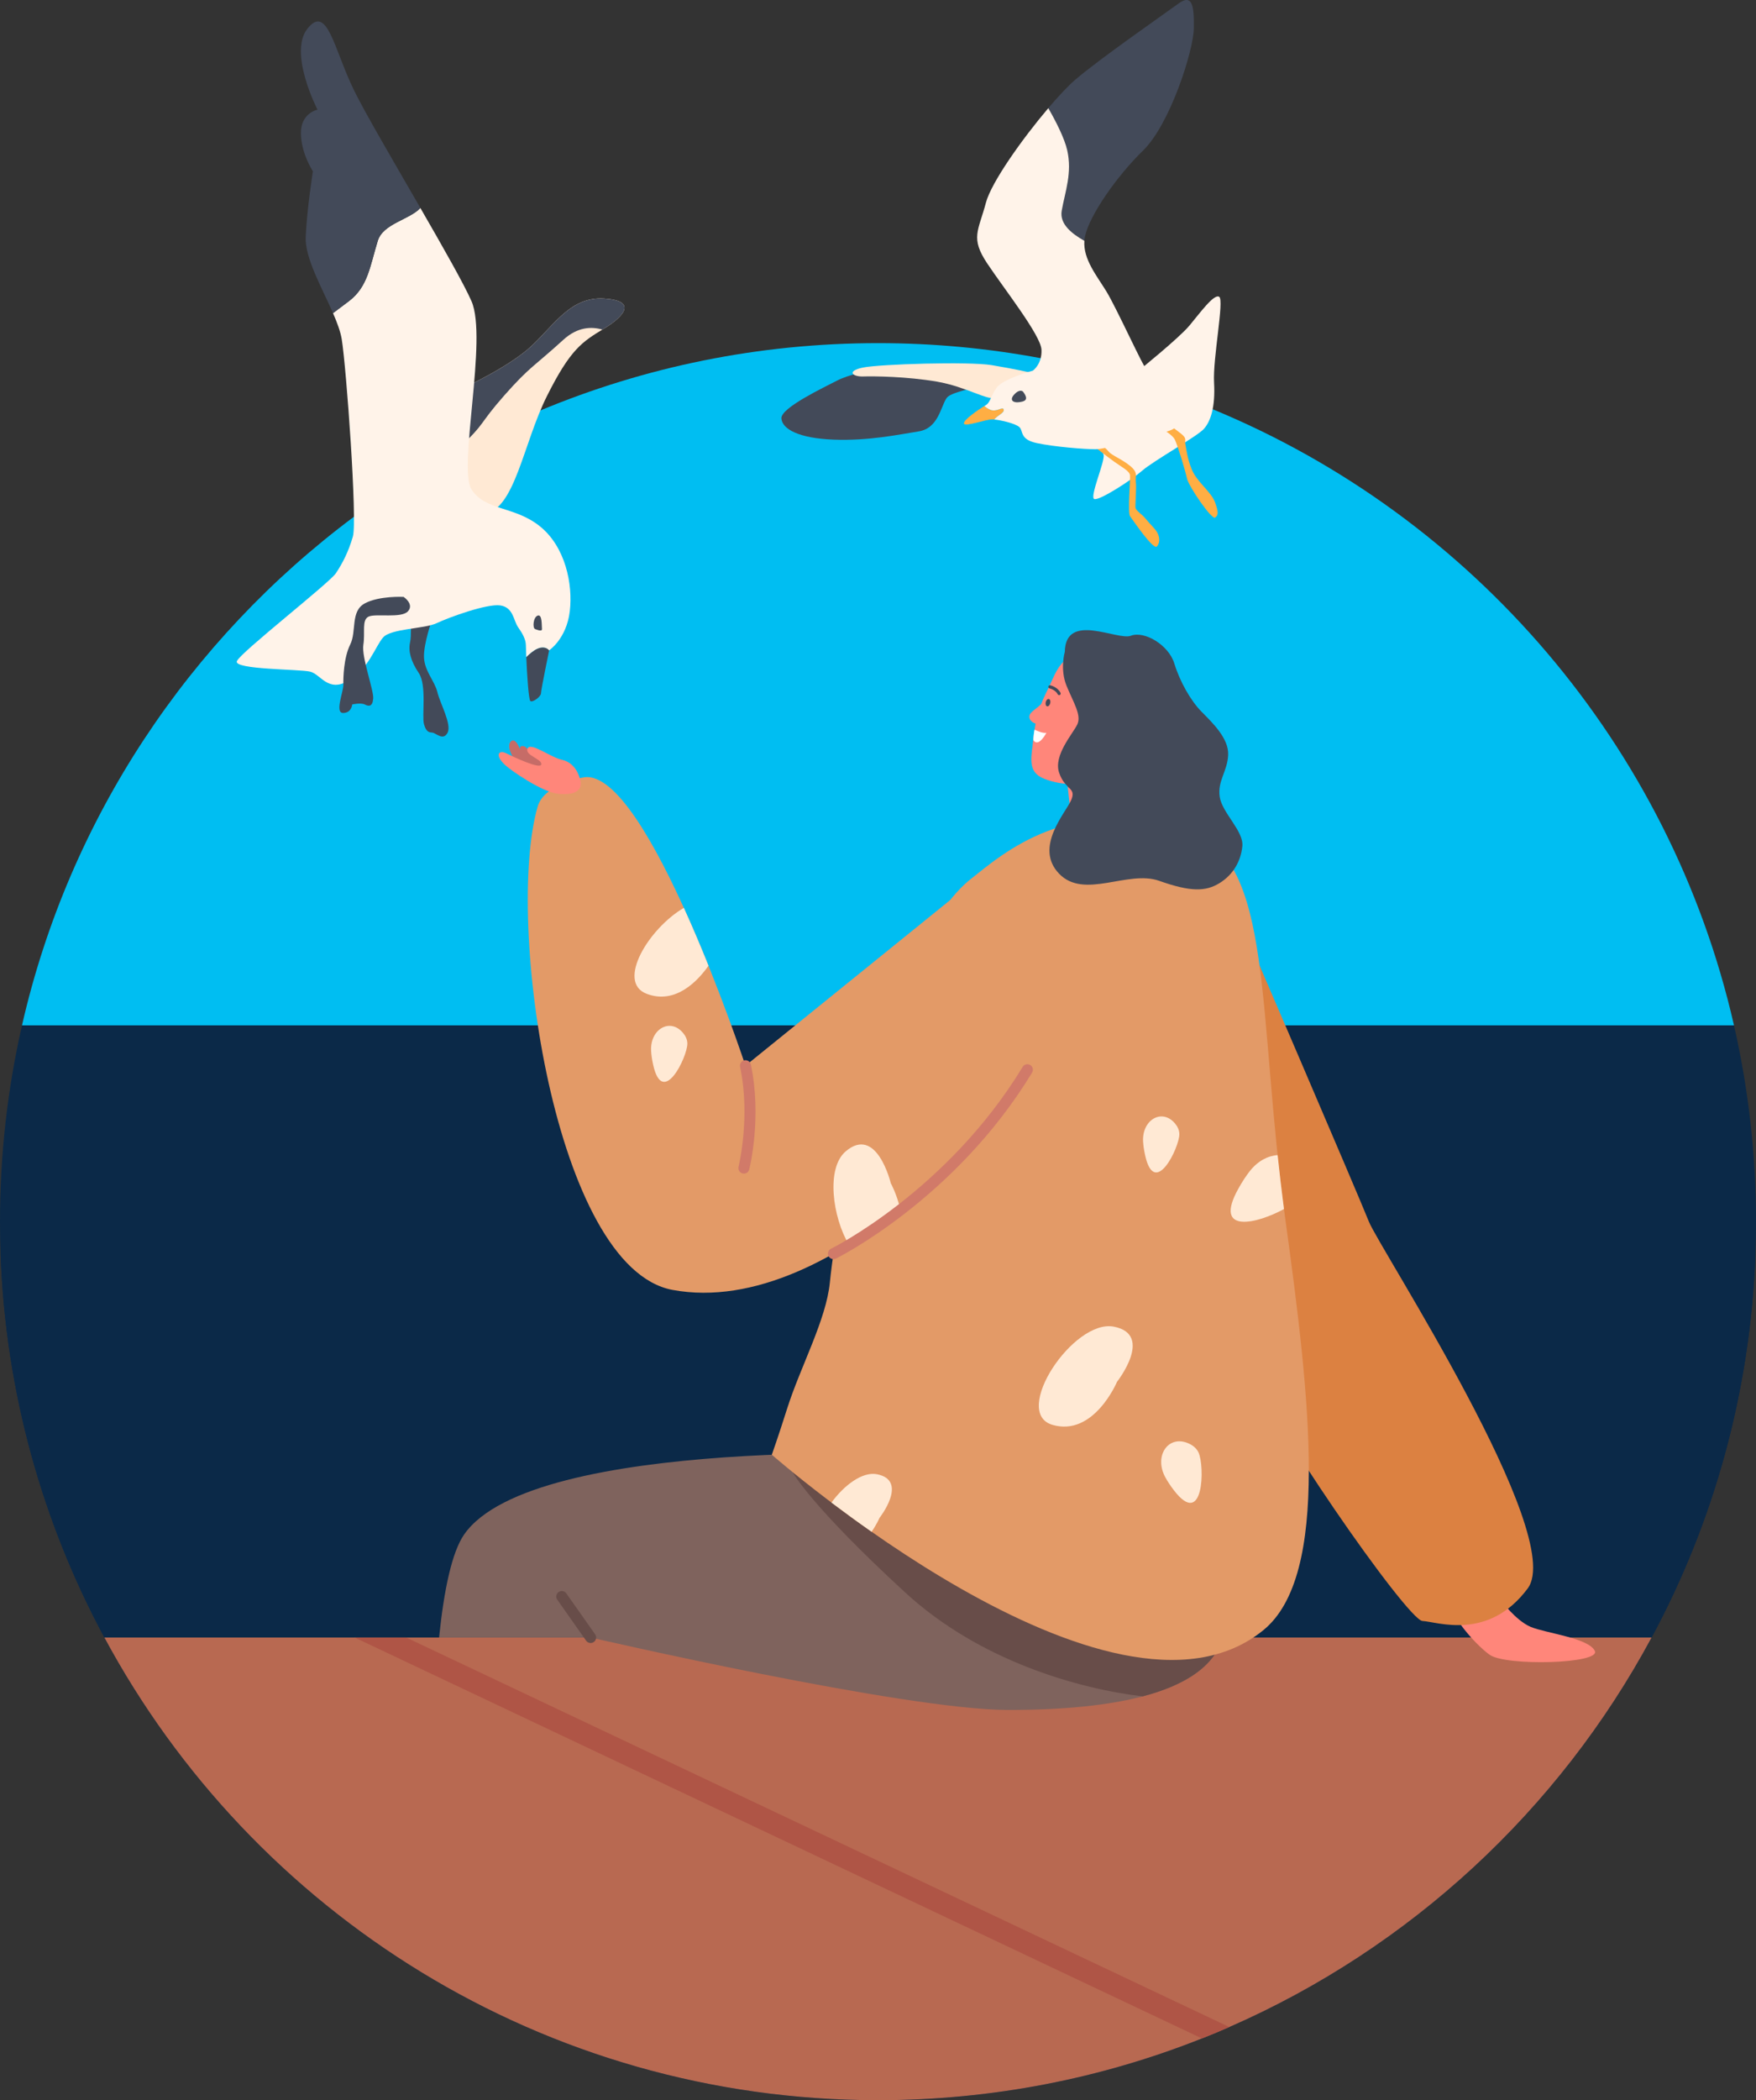 <?xml version="1.0" encoding="UTF-8"?><svg id="Layer_2" xmlns="http://www.w3.org/2000/svg" viewBox="0 0 1323.39 1581.86"><rect x="0" y="0" width="1323.39" height="1581.86" fill="#333333" stroke="none"/><defs><style>.cls-1{fill:#00bef2;}.cls-1,.cls-2,.cls-3,.cls-4,.cls-5,.cls-6,.cls-7,.cls-8,.cls-9,.cls-10,.cls-11,.cls-12,.cls-13,.cls-14,.cls-15,.cls-16{stroke-width:0px;}.cls-2{fill:#ff867a;}.cls-3{fill:#0b2948;}.cls-4{fill:#684d49;}.cls-5{fill:#fff3e9;}.cls-6{fill:#af5546;}.cls-7{fill:#c66c67;}.cls-8{fill:#ffae43;}.cls-9{fill:#7f635d;}.cls-10{fill:#dc8141;}.cls-11{fill:#d17a69;}.cls-12{fill:#434a59;}.cls-13{fill:#e39a67;}.cls-14{fill:#fff;}.cls-15{fill:#ffe9d4;}.cls-16{fill:#b86951;}</style></defs><g id="Layer_1-2"><path class="cls-1" d="M1306.8,772.31H16.58c35.56-155.8,126.12-290.66,250.17-383.09,23.67-17.65,48.56-33.74,74.53-48.13h0c.39-.23.77-.45,1.17-.65,3.56-1.98,7.15-3.92,10.76-5.83,17.57-9.27,35.6-17.78,54.06-25.47,78.33-32.66,164.28-50.69,254.43-50.69,41.89,0,82.86,3.89,122.59,11.33,23.58,4.42,46.73,10.09,69.36,16.95,13.81,4.18,27.42,8.79,40.82,13.83,6.53,2.46,13,5.01,19.43,7.67,196.09,80.9,344.81,253.33,392.9,464.07Z"/><path class="cls-3" d="M1323.39,920.16c0,8.28-.15,16.53-.45,24.73-3.83,104.1-31.7,202.06-78.23,288.47-69.97,130.01-182.17,233.91-318.23,293.39-6.82,2.99-13.7,5.86-20.65,8.61-75.54,30-157.9,46.5-244.13,46.5-252.13,0-471.33-141.02-583.01-348.49C32.15,1146.95,4.28,1048.99.45,944.9c-.3-8.2-.45-16.45-.45-24.73,0-50.83,5.73-100.31,16.58-147.85h1290.22c10.85,47.54,16.59,97.03,16.59,147.85Z"/><path class="cls-3" d="M1322.94,944.9c-3.83,104.1-31.7,202.06-78.23,288.47-69.97,130.01-182.17,233.91-318.23,293.39-6.82,2.99-13.7,5.86-20.65,8.61-75.54,30-157.9,46.5-244.13,46.5-252.13,0-471.33-141.02-583.01-348.49C32.15,1146.95,4.28,1048.99.45,944.9h1322.49Z"/><path class="cls-16" d="M1244.7,1233.37c-69.97,130.01-182.17,233.91-318.23,293.39-6.82,2.99-13.7,5.86-20.65,8.61-75.54,30-157.9,46.5-244.13,46.5-252.13,0-471.33-141.02-583.01-348.49h1166.02Z"/><path class="cls-6" d="M926.47,1526.75c-6.82,2.99-13.7,5.86-20.65,8.61l-638.55-301.99h38.85l620.35,293.39Z"/><path class="cls-7" d="M387.6,572.11s-6.33-9.39-2.77-13.45c3.56-4.05,7.02,5.64,7.02,5.64,0,0-.59-2.57,2.18-2.37,2.77.2,4.84,4.05,4.84,4.05,0,0,1.58-2.37,4.45-.59s5.44,10.09,10.48,12.75c5.04,2.67-3.07,2.37-10.78.79-7.71-1.58-7.42-.4-15.42-6.82Z"/><path class="cls-2" d="M854.06,633.38l-24.96-84.87-28.66,5.23,9.74,89.45s32.87-1.32,43.88-9.81Z"/><path class="cls-2" d="M849.37,512.9l-4.43,39.89c2.3,14.1-3.8,28.41-16.93,34.03-12.12,5.18-27.83,4.94-41.05-.25-13.18-5.17-9.66-16.12-8-31.43,2.29-21.14,8.02-29.95,12.33-39.32,4.61-10.04,9.11-22.7,24.47-23.6,9.65-.56,29.89,3.12,33.62,20.67Z"/><path class="cls-14" d="M779.71,549.61c1.25.61,6.37,2.93,8.89,2.32,0,0-5.63,11.07-9.67,5.82-.52-.68.59-8.24.77-8.15Z"/><path class="cls-2" d="M787.95,527.21s-2.94,3.02-6.05,5.54c-3.11,2.52-6.37,4.55-6.16,7.34.37,4.89,8.01,6.06,8.92,5.32.91-.74,3.29-18.19,3.29-18.19Z"/><path class="cls-2" d="M808.57,556.01l2.29-7.44s.07-.24.21-.67c.99-3.03,7.08-18.3,12.29-12.92,8.82,9.12-2.97,30.21-10.35,28.33-7.38-1.89-5.22-4.64-4.44-7.3Z"/><path class="cls-12" d="M788.11,528.83c-.37,1.51.1,2.92,1.03,3.15s2-.81,2.36-2.33-.1-2.92-1.03-3.15-2,.81-2.36,2.33Z"/><path class="cls-2" d="M1131.03,1205.19s11.27,15.42,22.54,20.17c11.27,4.75,43.6,8.31,48.35,18.09,4.75,9.79-67.04,11.57-79.2,2.97-12.16-8.6-36.48-37.08-26.4-41.23,10.09-4.15,26.01-10,34.7,0Z"/><path class="cls-9" d="M952.8,1110.2c-10.23-22.64-249.64-14.63-249.64-14.63,0,0-301.47-14.42-353.33,60.15-9.12,13.12-15.15,41.01-18.92,77.64h114.2s236.15,54.58,314.81,54.58c173.74,0,159.72-59.87,165.67-68.62,27.02-39.76,34.47-93.05,27.21-109.12Z"/><path class="cls-4" d="M727.52,1139.24c-55.67-20.23-130.24-30.47-130.24-30.47,0,0,13.17,24.78,85.15,90.9,55.78,51.24,130.08,72.27,178.73,78.04,66.54-17.5,60.02-51.92,64.42-58.39,7.76-11.42,13.89-23.95,18.54-36.39-62.53-16.53-176.39-29.08-216.61-43.69Z"/><path class="cls-10" d="M931.99,687s91.95,213.57,99.66,233.14c7.71,19.58,149.35,236.52,119.69,276.27-29.66,39.75-68.08,25.09-79.35,24.5-11.27-.59-120.24-156.62-135.67-201.7-25.43-74.31-83.83-231.36-69-292.47,14.83-61.1,64.66-39.75,64.66-39.75Z"/><path class="cls-13" d="M732.21,661.6c22.41-17.48,75.06-65.74,164.93-35.05,63.11,21.55,50.11,136.55,71.52,291.69,18.6,134.78,34.19,268.25-16.53,309.58-113.9,92.82-370.46-132.12-370.46-132.12,0,0,4.54-12.68,11.63-35,9.92-31.21,29.35-66.61,32.12-94.77,6.27-63.77,45.53-256.56,106.79-304.35Z"/><path class="cls-15" d="M793.18,1073.2c31.24,9.1,48.65-32.43,48.65-32.43,0,0,28.08-35.59-2.37-41.53-30.45-5.93-77.52,64.86-46.27,73.96Z"/><path class="cls-15" d="M656.86,1153.73c3.89-5.56,5.93-10.4,5.93-10.4,0,0,22.27-28.23-1.88-32.94-11.08-2.16-24.93,8.49-34.29,21.35,9.06,6.83,19.22,14.27,30.24,21.99Z"/><path class="cls-15" d="M903.27,1094.05c-1.51-3.26-4.28-5.4-7.35-6.79-15.41-7-26.47,9.31-17.7,25.43,1.61,2.96,3.73,6.21,6.46,9.77,22.66,29.51,23.28-18.26,18.59-28.41Z"/><path class="cls-15" d="M962.86,870.05c-7.14.43-14.9,4.29-20.96,12.03-2.8,3.57-5.68,7.92-8.61,13.19-19.55,35.13,14.85,26.1,34.36,15.37-1.83-13.88-3.4-27.42-4.78-40.6Z"/><path class="cls-15" d="M861.49,859.99c.19,3.01.68,6.43,1.56,10.34,7.25,32.43,25.73-6.03,25.75-16.02,0-3.21-1.44-5.98-3.4-8.27-9.85-11.47-24.95-2.42-23.91,13.95Z"/><path class="cls-7" d="M805.56,593.57c.26.11.56.14.85.07,12.58-2.77,11.29-15.06,11.28-15.18-.09-.79-.81-1.36-1.6-1.26-.79.09-1.36.81-1.27,1.6.05.42.96,9.84-9.03,12.04-.78.17-1.27.94-1.1,1.72.11.48.44.85.86,1.03Z"/><path class="cls-12" d="M798.21,523.57c-.43,0-.85-.24-1.06-.64-1.78-3.46-6.13-4.43-6.17-4.44-.64-.14-1.05-.77-.91-1.41.13-.64.76-1.05,1.4-.92.22.05,5.49,1.19,7.79,5.68.3.58.07,1.3-.51,1.6-.17.09-.36.13-.54.13Z"/><path class="cls-12" d="M802.48,490.96s-3.86,13.12,1.4,25.8c5.26,12.67,11.25,21.88,8.07,28.78-3.18,6.9-18.24,23.28-13.75,36.49,4.49,13.22,13.26,10.9,9.09,20.58-4.17,9.68-28.13,35.59-9.17,55.4,18.95,19.8,51.86-2.98,75.5,5.43,23.64,8.4,35,8.12,45.37,1.78,10.37-6.34,16.23-16.63,17.3-27.98,1.07-11.35-15.32-25.05-17.07-37.11-1.75-12.06,5.77-18.9,6.37-31.46.6-12.56-12.03-24.48-20.11-32.67-8.08-8.19-16.24-22.5-20.5-36.35-4.25-13.86-22.49-24.71-32.67-20.83-10.17,3.89-49.29-18.29-49.83,12.15Z"/><path class="cls-13" d="M741.56,657.34l-179.75,145.34s-73.97-223.7-121.43-217.25c-7.05.96-30.86,7.02-35.18,22.07-24.74,86.25,12.88,347.51,101.61,364.05,122.04,22.74,265.75-141.09,287.91-204.37,22.16-63.28-40.7-121.86-53.16-109.85Z"/><path class="cls-15" d="M671.32,891.16s-10.54-44.09-34.07-23.87c-14.78,12.71-9.85,49.31,2.42,70.1,13.29-8.26,26.21-17.55,38.56-27.5-2.43-10.62-6.92-18.73-6.92-18.73Z"/><path class="cls-15" d="M514.62,777.82c-9.85-11.47-24.95-2.42-23.91,13.95.19,3.01.68,6.43,1.56,10.34,7.25,32.43,25.73-6.03,25.75-16.02,0-3.21-1.44-5.98-3.4-8.27Z"/><path class="cls-15" d="M515.38,683.8c-26.35,15.37-51.13,55.9-28.06,64.72,22.02,8.42,38.97-10.23,46.64-21.15-5.66-14.05-11.93-28.93-18.58-43.56Z"/><path class="cls-2" d="M437.63,589.31s-1.65-14.24-14.04-17.01c-9.04-2.02-23.7-13.64-25.99-8.5-2.29,5.14,10.96,7.8,10.37,11.91-.59,4.11-21.36-5.78-26.5-8.35s-9.1.79-1.19,8.5c4.33,4.23,28.28,20.82,40.34,22.01,12.06,1.19,17.53-2.04,17.01-8.56Z"/><path class="cls-11" d="M560.63,883.95c-.33,0-.67-.04-1.01-.12-2.22-.55-3.58-2.81-3.02-5.03.09-.37,9.15-37.55,1.15-75.25-.48-2.24.96-4.45,3.2-4.92,2.24-.47,4.45.96,4.92,3.2,8.41,39.64-.82,77.4-1.22,78.99-.47,1.89-2.16,3.15-4.02,3.15Z"/><path class="cls-11" d="M628.14,948.4c-1.54,0-3.01-.86-3.74-2.33-1.01-2.06-.15-4.55,1.91-5.55.87-.43,87.73-43.61,144.42-136.96,1.19-1.96,3.74-2.58,5.71-1.39,1.96,1.19,2.58,3.74,1.39,5.71-58.01,95.51-146.99,139.68-147.88,140.11-.59.29-1.21.42-1.82.42Z"/><path class="cls-4" d="M445.12,1237.52c-1.31,0-2.59-.61-3.4-1.76l-21.72-30.85c-1.32-1.88-.87-4.47,1-5.79,1.87-1.32,4.47-.87,5.79,1l21.72,30.85c1.32,1.88.87,4.47-1,5.79-.73.51-1.56.76-2.39.76Z"/><path class="cls-12" d="M325.96,465.64s-6.91,19.26-6.42,29.63,8.15,17.78,10.13,26.18c1.98,8.4,10.87,23.95,7.66,30.38-3.21,6.42-8.89.25-11.36,0-2.47-.25-4.74-.25-6.45-6.42-1.7-6.17,2.25-29.39-3.93-38.53s-7.94-16.79-6.56-22.97c1.38-6.17-.35-14.57,2.12-16.79s14.82-1.48,14.82-1.48Z"/><path class="cls-12" d="M404.98,488.6c6.17-2.72,8.89,1.23,8.89,1.23,0,0-6.17,29.88-6.17,32.35s-5.93,6.91-7.9,5.93c-1.46-.73-2.65-20.93-3.17-33.19,2.39-2.4,5.43-5.03,8.36-6.32Z"/><path class="cls-15" d="M347.44,293.01s36.06-16.3,53.34-32.6c17.29-16.3,29.63-37.04,54.33-35.56,24.7,1.48,16.3,12.84,0,22.72-16.3,9.88-25.19,15.31-42.97,50.87-17.78,35.56-24.2,85.45-46.92,88.41-22.72,2.96-24.2-29.14-24.2-40.5s6.42-53.34,6.42-53.34Z"/><path class="cls-12" d="M347.06,336.21c-1.81,1.66-3.77,3.48-5.81,5.35,1.12-15.33,6.2-48.54,6.2-48.54,0,0,36.06-16.3,53.34-32.6,17.29-16.3,29.63-37.04,54.33-35.56,24.7,1.48,16.3,12.84,0,22.72-.38.23-.75.46-1.12.68-8.02-2.36-18.64-2.18-29.41,7.64-21.96,20.03-25.2,20.03-44.58,41.99-19.38,21.96-14.21,21.08-32.95,38.32Z"/><path class="cls-5" d="M178.52,497.99c2.47-6.42,69.64-58.78,74.58-66.18,4.94-7.41,9.38-15.81,12.84-27.66,3.46-11.85-4.94-127.43-8.4-148.67-.94-5.76-3.44-12.47-6.57-19.62,3.81-2.85,7.92-5.93,12-9.03,14.32-10.87,15.81-26.18,21.73-45.44,4-13,23.95-15.89,32.11-24.73,17.02,29.46,32.89,57.35,38.51,70.17,12.35,28.15-10.37,125.45,0,141.75s32.1,12.35,51.37,27.66c19.26,15.31,25.19,43.46,22.72,64.21s-15.56,29.39-15.56,29.39c0,0-2.72-3.95-8.89-1.23-2.93,1.29-5.97,3.92-8.36,6.32-.18-4.3-.28-7.64-.28-8.79,0-4.45-2.47-8.89-5.93-13.83-3.46-4.94-3.46-14.82-13.34-16.3s-38.53,8.89-47.91,13.34c-9.38,4.45-34.57,3.95-40.5,10.87-5.93,6.91-10.87,23.71-26.18,32.6-15.31,8.89-20.74-4.94-28.65-6.91-7.9-1.98-57.79-1.48-55.32-7.9Z"/><path class="cls-12" d="M284.72,181.39c-5.93,19.26-7.41,34.57-21.73,45.44-4.08,3.1-8.19,6.19-12,9.03-8.4-19.2-21.32-41.6-20.6-57.43.99-21.73,5.43-49.39,5.43-49.39,0,0-8.89-13.34-9.04-28.65-.15-15.31,12.5-17.78,12.5-17.78,0,0-22.23-42.97-7.41-61.25,14.82-18.27,19.76,15.31,34.57,45.93,8.07,16.68,30.05,54.14,50.39,89.36-8.16,8.85-28.11,11.73-32.11,24.73Z"/><path class="cls-12" d="M304.2,449.58s-18.5-.99-29.36,4.94c-10.87,5.93-5.96,21.05-10.9,30.93-4.94,9.88-5.3,25.26-5.17,30.31.13,5.05-6.65,21.25-.23,21.25s6.91-6.42,6.91-6.42c0,0,6.42-1.48,9.38,0s5.93,1.98,6.42-4.45c.49-6.42-8.89-31.12-7.41-40.5,1.48-9.38-1.39-18.77,4-21.24,5.39-2.47,24.65,1.48,29.59-3.95,4.94-5.43-3.24-10.87-3.24-10.87Z"/><path class="cls-12" d="M403.25,473.79s5.43,2.47,5.19,0c-.25-2.47.28-11.36-3.19-10.13-3.48,1.23-4.01,9.38-1.99,10.13Z"/><path class="cls-12" d="M654.32,279.42s-14.74,2.64-23.79,7.4c-9.05,4.76-42.15,20.27-41.63,28.29.52,8.02,12.93,15,39.31,16.03,26.38,1.03,49.39-3.88,64.13-6.21s16.55-18.35,20.95-24.95c4.4-6.6,31.26-6.54,13.17-13.16-18.09-6.62-72.13-7.4-72.13-7.4Z"/><path class="cls-15" d="M778.18,280.97s-13.45-3.1-30.77-5.95c-17.33-2.84-84.3-.78-96.97,1.81-12.67,2.59-8.02,6.98,0,6.72,8.02-.26,33.1,0,55.6,3.88,22.5,3.88,38.53,14.74,44.99,12.15,6.46-2.59,15-18.88,27.15-18.62Z"/><path class="cls-5" d="M857.82,279.42s30.51-24.57,38.53-34.13c8.02-9.57,18.62-24.31,22.5-21.72,3.88,2.59-4.91,46.29-3.88,64.65,1.03,18.36-2.59,29.22-7.76,34.91-5.17,5.69-38.01,24.05-46.29,31.29-8.27,7.24-32.32,22.76-36.2,21.46-3.88-1.29,8.3-28.7,6.98-33.36-1.32-4.65-6.21-13.7,0-20.69,6.21-6.98,26.12-42.41,26.12-42.41Z"/><path class="cls-8" d="M868.94,319.24s14.16,6.8,16.55,12.04,7.76,23.13,9.05,29.08,18.62,31.29,21.2,29.48c2.59-1.81,2.59-4.14,0-11.38-2.59-7.24-11.58-13.96-16-21.72s-5.85-19.39-6.43-22.5c-.58-3.1,1.5-3.88-3.43-7.76-4.93-3.88-9.83-7.24-11.64-9.57-1.81-2.33-4.94-8.27-6.35-6.98s-2.96,9.31-2.96,9.31Z"/><path class="cls-8" d="M823.96,335.79s10.59,8.27,16.02,12.15c5.43,3.88,11.36,6.81,11.64,10.08.27,3.27-1.81,28.44,0,30.77,1.81,2.33,17.55,25.86,20.28,22.76s1.92-7.76,0-10.86c-1.92-3.1-4.77-5.43-8.13-9.57s-7.76-6.46-8.02-8.79.87-15.23.26-19.39c-.61-4.17,2.07-6.72-4.14-11.89-6.21-5.17-13.96-8.01-16.29-10.86s-6.46-5.92-6.46-5.92l-5.16,1.52Z"/><path class="cls-8" d="M756.46,308.64c-.52-3.1-5.17,2.07-10.08,0-1.94-.82-3.43-1.86-4.53-2.82-4.51,2.75-15.87,10.52-15.39,13.17.52,2.84,16.81-3.36,21.72-3.1.34.02.72.05,1.11.09,2.62-3.33,7.58-4.83,7.16-7.33Z"/><path class="cls-12" d="M861.44,113.41c20.43-19.91,38.01-75.25,38.27-92.06.26-16.81-1.03-26.38-11.64-18.62-10.6,7.76-59.47,41.63-77.83,57.41-5.21,4.48-12.42,12.14-20.21,21.31,5.59,9.73,12.16,22.45,14.26,31.7,3.88,17.07-1.55,31.03-4.14,45.51-1.85,10.38,8.25,17.7,17.07,22.73.09-1.19.25-2.39.52-3.59,3.36-15.26,23.27-44.48,43.7-64.39Z"/><path class="cls-5" d="M800.16,158.66c2.59-14.48,8.02-28.44,4.14-45.51-2.1-9.24-8.67-21.97-14.26-31.7-19.65,23.14-42.95,55.89-47.03,71.26-5.69,21.46-11.89,26.38,1.03,45.77,12.93,19.39,40.34,54.04,40.86,64.91s-6.46,15.77-6.46,15.77c0,0-22.76,6.21-27.41,12.93-4.65,6.72-4.65,11.12-8.27,13.19-.26.15-.56.33-.91.54,1.1.97,2.59,2.01,4.53,2.82,4.91,2.07,9.57-3.1,10.08,0,.42,2.5-4.54,4-7.16,7.33,5.37.53,15.67,2.95,18.8,5.6,3.36,2.84,0,9.31,13.19,12.15,13.19,2.84,36.2,4.65,44.22,4.65s34.91-8.02,43.7-10.6,17.07-3.36,18.36-8.79,13.45-25.6,4.65-32.06c-8.79-6.46-25.08-5.95-27.67-7.76-2.59-1.81-23.01-47.06-30.77-59.73-7.14-11.67-17.57-24.21-16.55-38.04-8.82-5.03-18.92-12.35-17.07-22.73Z"/><path class="cls-12" d="M770.94,294.93s-2.33-2.33-6.46,2.07c-4.14,4.4-.78,6.46,3.23,5.95s8.4-1.29,3.23-8.02Z"/></g></svg>